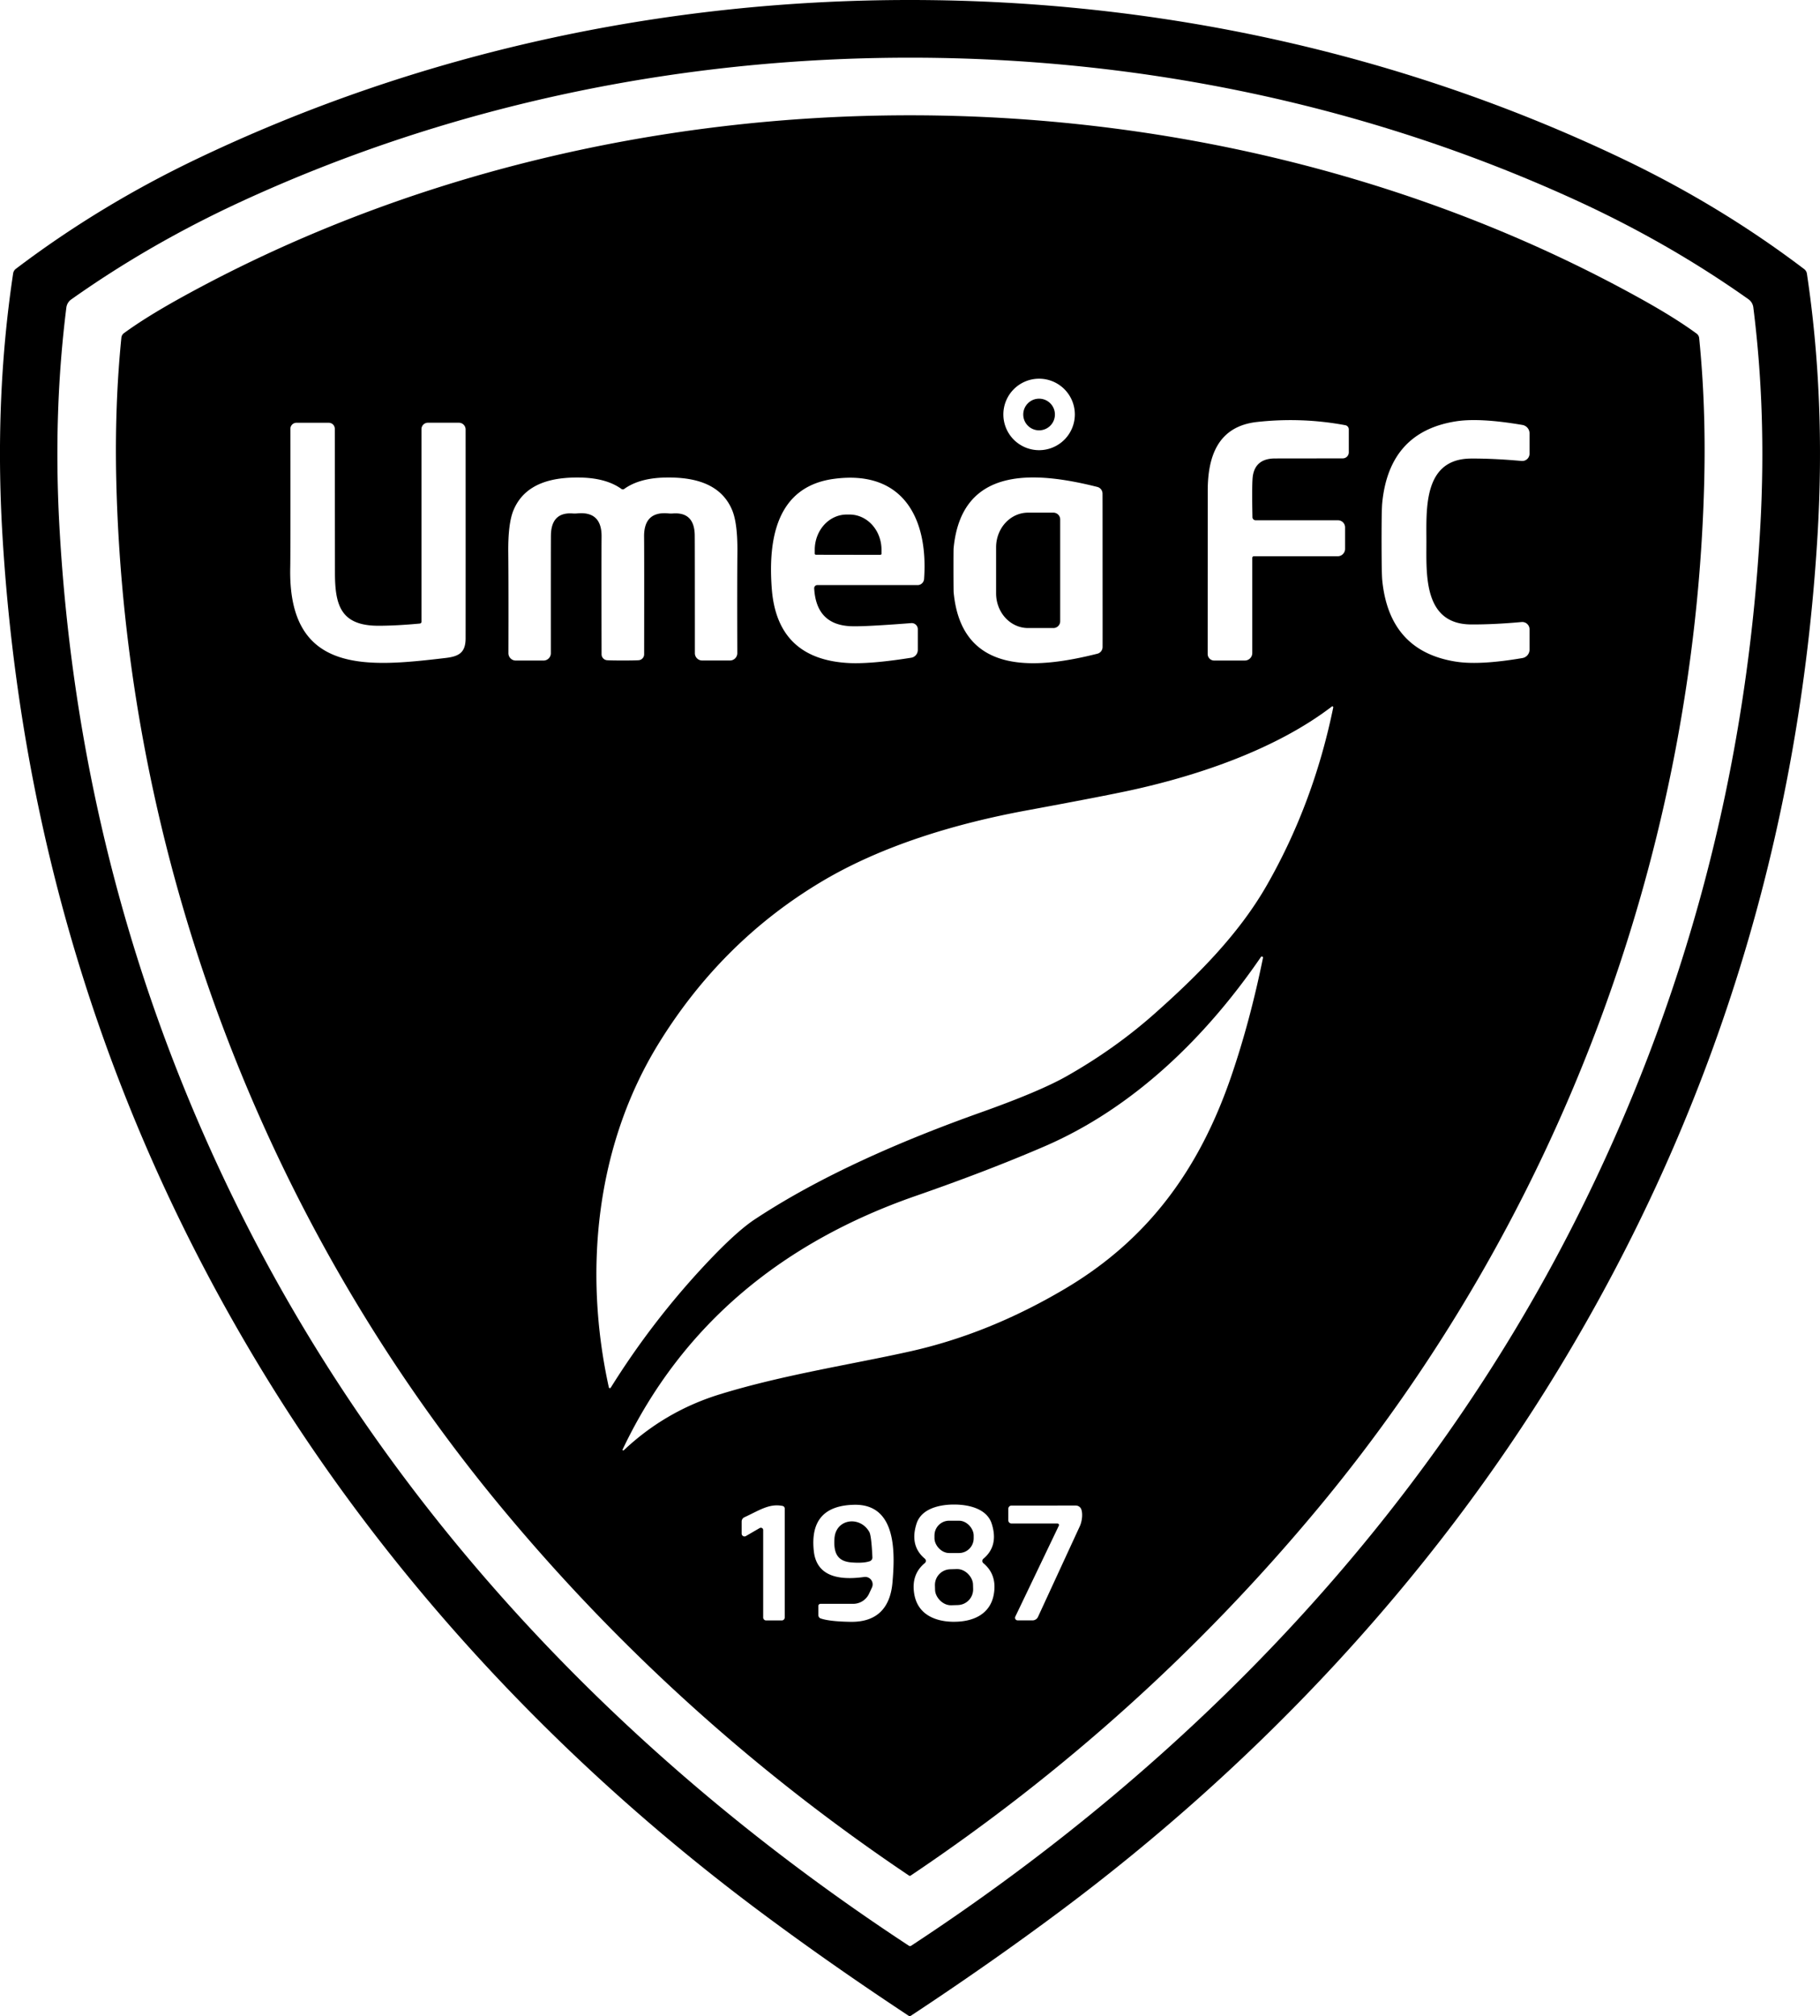 <?xml version="1.0" encoding="UTF-8" standalone="no"?>
<!-- Created with Inkscape (http://www.inkscape.org/) -->

<svg
   width="102.159mm"
   height="113.16mm"
   viewBox="0 0 102.159 113.16"
   version="1.1"
   id="svg1"
   xml:space="preserve"
   xmlns:inkscape="http://www.inkscape.org/namespaces/inkscape"
   xmlns:sodipodi="http://sodipodi.sourceforge.net/DTD/sodipodi-0.dtd"
   xmlns="http://www.w3.org/2000/svg"
   xmlns:svg="http://www.w3.org/2000/svg"><sodipodi:namedview
     id="namedview1"
     pagecolor="#ffffff"
     bordercolor="#000000"
     borderopacity="0.25"
     inkscape:showpageshadow="2"
     inkscape:pageopacity="0.0"
     inkscape:pagecheckerboard="0"
     inkscape:deskcolor="#d1d1d1"
     inkscape:document-units="mm" /><defs
     id="defs1" /><g
     inkscape:label="Layer 1"
     inkscape:groupmode="layer"
     id="layer1"
     transform="translate(340.293,-111.363)"><g
       id="g1"
       transform="translate(-169.583,4.536)"
       style="fill:#000000"><path
         fill="#cfd48a"
         d="m -119.627,106.827 c 13.872,0.003 27.548,2.961 40.034,8.932 q 5.474,2.619 10.152,6.17 a 0.394,0.4 13.9 0 1 0.156,0.262 q 1.05,7.001 0.598,14.642 -1.513,25.429 -14.579,46.908 c -7.168,11.782 -16.838,22.069 -27.911,30.337 q -3.937,2.94 -8.398,5.882 -0.04,0.026 -0.069,0.026 -0.032,0 -0.071,-0.026 -4.461,-2.945 -8.395,-5.884 c -11.07,-8.271 -20.738,-18.561 -27.903,-30.345 q -13.057,-21.484 -14.563,-46.913 -0.45,-7.641 0.603,-14.642 a 0.4,0.394 76.1 0 1 0.156,-0.262 q 4.678,-3.548 10.152,-6.165 c 12.488,-5.969 26.167,-8.924 40.037,-8.922 z m -0.003,109.225 q 0.04,0 0.064,-0.016 c 15.669,-10.282 28.802,-23.929 37.269,-40.672 q 9.284,-18.352 10.403,-39.132 0.339,-6.305 -0.4,-12.155 a 0.659,0.664 13.9 0 0 -0.27,-0.452 q -4.429,-3.138 -9.575,-5.509 c -11.74,-5.4 -24.559,-8.054 -37.502,-8.051 -12.943,0 -25.762,2.656 -37.499,8.062 q -5.146,2.371 -9.575,5.509 a 0.664,0.659 76 0 0 -0.27,0.452 q -0.736,5.85 -0.397,12.155 1.124,20.78 10.411,39.129 c 8.472,16.74 21.609,30.385 37.28,40.664 q 0.024,0.016 0.061,0.016 z"
         id="path22"
         style="fill:#000000;stroke-width:0.265" /><path
         fill="#4d95b2"
         d="m -119.609,113.298 c 14.208,0.003 28.556,3.392 40.984,10.29 q 1.955,1.085 3.151,1.966 a 0.355,0.352 15.5 0 1 0.14,0.246 q 0.384,3.802 0.286,7.98 c -0.503,21.074 -8.268,41.606 -21.746,57.782 q -9.877,11.856 -22.783,20.524 -0.042,0.029 -0.061,0.029 -0.018,0 -0.064,-0.029 -12.901,-8.676 -22.77,-20.537 c -13.467,-16.185 -21.222,-36.722 -21.712,-57.796 q -0.095,-4.178 0.288,-7.98 a 0.352,0.355 74.5 0 1 0.143,-0.246 q 1.196,-0.878 3.151,-1.963 c 12.433,-6.89 26.784,-10.271 40.992,-10.266 z m 9.231,16.79 a 2.006,2.006 0 0 0 -2.006,-2.006 2.006,2.006 0 0 0 -2.006,2.006 2.006,2.006 0 0 0 2.006,2.006 2.006,2.006 0 0 0 2.006,-2.006 z m 9.97,5.765 q -0.04,-1.931 0.024,-2.328 0.159,-0.968 1.251,-0.966 0.532,0 3.797,-0.005 a 0.339,0.339 0 0 0 0.336,-0.339 v -1.289 a 0.238,0.238 0 0 0 -0.193,-0.233 q -2.45,-0.458 -4.95,-0.183 c -2.204,0.241 -2.775,1.934 -2.775,3.866 q 0,1.871 -0.003,9.16 a 0.365,0.365 0 0 0 0.365,0.365 h 1.717 a 0.421,0.421 0 0 0 0.421,-0.421 v -5.342 a 0.09,0.09 0 0 1 0.09,-0.09 h 4.704 a 0.415,0.415 0 0 0 0.415,-0.415 v -1.204 a 0.397,0.4 0 0 0 -0.397,-0.4 h -4.62 a 0.18,0.183 89.6 0 1 -0.183,-0.177 z m 7.247,1.368 q 0.003,1.799 0.037,2.159 0.389,4.003 4.149,4.585 1.323,0.206 3.723,-0.204 a 0.479,0.479 0 0 0 0.397,-0.471 v -1.143 a 0.41,0.41 0 0 0 -0.447,-0.407 q -1.585,0.143 -2.842,0.135 c -2.678,-0.018 -2.5,-2.82 -2.5,-4.654 0,-1.834 -0.18,-4.638 2.5,-4.657 q 1.257,-0.008 2.842,0.135 a 0.41,0.41 0 0 0 0.447,-0.407 v -1.143 a 0.479,0.479 0 0 0 -0.4,-0.471 q -2.4,-0.41 -3.723,-0.204 -3.757,0.585 -4.146,4.585 -0.037,0.362 -0.037,2.162 z m -53.978,4.604 q -1.315,0.122 -2.312,0.124 c -2.154,0.005 -2.458,-1.172 -2.458,-3.008 q -0.005,-4.683 -0.008,-8.046 a 0.336,0.339 0 0 0 -0.336,-0.339 h -1.818 a 0.339,0.341 0 0 0 -0.339,0.341 q 0.008,7.072 -0.008,7.779 c -0.132,6.046 4.355,5.596 8.729,5.08 0.759,-0.09 1.114,-0.312 1.114,-1.109 q 0.003,-3.167 0,-11.716 a 0.378,0.378 0 0 0 -0.378,-0.378 h -1.738 a 0.362,0.362 0 0 0 -0.362,0.362 v 10.814 a 0.095,0.098 86.4 0 1 -0.085,0.095 z m 11.39,2.074 q 0.648,0 0.884,-0.016 a 0.333,0.333 0 0 0 0.312,-0.331 q 0.008,-5.495 -0.003,-6.601 -0.016,-1.445 1.376,-1.307 a 1.41,1.394 45.3 0 0 0.228,0.003 q 1.199,-0.095 1.238,1.177 0.008,0.288 0.008,6.662 a 0.413,0.41 0.2 0 0 0.413,0.413 h 1.556 a 0.413,0.413 0 0 0 0.413,-0.415 q -0.013,-3.892 0.005,-5.636 0.018,-1.654 -0.299,-2.402 c -0.635,-1.498 -2.175,-1.852 -3.773,-1.815 q -1.458,0.032 -2.305,0.656 a 0.045,0.003 0.9 0 1 -0.037,0.003 q -0.008,0 -0.018,0 -0.008,0 -0.016,0 a 0.003,0.045 89.1 0 1 -0.037,-0.003 q -0.849,-0.624 -2.307,-0.656 c -1.598,-0.034 -3.135,0.32 -3.77,1.818 q -0.318,0.749 -0.299,2.402 0.018,1.744 0.008,5.636 a 0.413,0.413 0 0 0 0.413,0.415 h 1.556 a 0.41,0.413 89.8 0 0 0.413,-0.413 q -0.003,-6.374 0.005,-6.662 0.04,-1.273 1.238,-1.18 a 1.394,1.41 44.6 0 0 0.228,-0.003 q 1.392,-0.138 1.376,1.307 -0.011,1.106 0,6.601 a 0.333,0.333 0 0 0 0.312,0.331 q 0.233,0.016 0.884,0.016 z m 10.919,-4.233 h 5.625 a 0.365,0.368 2 0 0 0.365,-0.341 c 0.241,-3.384 -1.169,-6.141 -5.054,-5.622 -3.26,0.434 -3.702,3.44 -3.495,6.167 q 0.299,3.924 4.247,4.167 1.246,0.077 3.58,-0.294 a 0.442,0.439 85.6 0 0 0.37,-0.437 v -1.162 a 0.344,0.344 0 0 0 -0.37,-0.344 q -2.712,0.212 -3.44,0.172 -1.892,-0.103 -2.006,-2.119 a 0.177,0.177 0 0 1 0.177,-0.188 z m 7.639,-0.828 q 0.003,1.151 0.011,1.236 c 0.442,4.715 4.686,4.294 8.065,3.445 a 0.389,0.389 0 0 0 0.294,-0.373 q 0.003,-0.138 0,-4.307 0,-4.17 -0.003,-4.307 a 0.389,0.389 0 0 0 -0.294,-0.376 c -3.379,-0.847 -7.623,-1.265 -8.065,3.45 q -0.008,0.085 -0.008,1.233 z m 21.233,7.649 c -3.093,2.365 -7.387,3.842 -11.247,4.688 q -1.564,0.341 -5.876,1.138 c -3.948,0.728 -8.096,1.961 -11.501,3.99 q -5.636,3.36 -9.178,9.128 c -3.519,5.734 -4.202,12.774 -2.775,19.262 a 0.058,0.058 0 0 0 0.108,0.018 q 2.318,-3.717 5.31,-6.914 1.72,-1.836 2.77,-2.529 c 3.744,-2.477 8.348,-4.458 12.711,-6.011 q 3.305,-1.177 4.813,-2.035 2.699,-1.532 4.908,-3.49 c 2.529,-2.241 4.776,-4.532 6.313,-7.218 q 2.622,-4.585 3.728,-9.977 a 0.05,0.05 0 0 0 -0.082,-0.05 z m -39.74,41.741 q 2.326,-2.196 5.387,-3.141 c 3.572,-1.101 7.419,-1.68 10.684,-2.41 q 4.466,-0.997 8.755,-3.551 c 4.643,-2.765 7.498,-6.707 9.274,-11.893 q 1.053,-3.072 1.781,-6.644 a 0.064,0.064 0 0 0 -0.116,-0.048 c -3.056,4.458 -7.12,8.459 -12.147,10.628 q -3.201,1.381 -7.258,2.791 c -7.34,2.556 -13.052,7.125 -16.423,14.221 a 0.04,0.04 0 0 0 0.064,0.045 z m 13.764,8.059 a 0.987,0.982 12.7 0 1 -0.889,0.558 h -1.834 a 0.116,0.116 0 0 0 -0.116,0.116 v 0.521 a 0.196,0.196 0 0 0 0.132,0.185 q 0.508,0.172 1.691,0.188 c 1.455,0.018 2.212,-0.773 2.336,-2.212 0.135,-1.569 0.273,-4.395 -2.13,-4.358 q -2.561,0.042 -2.286,2.598 0.196,1.823 2.828,1.455 a 0.418,0.418 0 0 1 0.434,0.595 z m 4.773,1.564 c 1.064,0.003 2.04,-0.413 2.236,-1.55 q 0.188,-1.095 -0.59,-1.741 a 0.159,0.159 0 0 1 0,-0.243 q 0.868,-0.722 0.474,-1.963 c -0.275,-0.87 -1.328,-1.082 -2.109,-1.082 -0.783,-0.003 -1.836,0.206 -2.114,1.074 q -0.397,1.241 0.468,1.966 a 0.159,0.159 0 0 1 0,0.243 q -0.781,0.643 -0.595,1.741 c 0.191,1.138 1.167,1.556 2.23,1.556 z m -11.681,-4.81 0.775,-0.45 a 0.13,0.132 75.2 0 1 0.196,0.114 v 4.908 a 0.164,0.164 0 0 0 0.164,0.164 h 0.878 a 0.167,0.167 0 0 0 0.167,-0.167 v -6.109 a 0.153,0.153 0 0 0 -0.124,-0.151 c -0.751,-0.148 -1.299,0.249 -2.138,0.635 a 0.265,0.262 78.2 0 0 -0.156,0.241 v 0.677 a 0.159,0.159 0 0 0 0.238,0.138 z m 16.089,4.733 a 0.339,0.336 12.2 0 0 0.307,-0.196 q 2.315,-5.019 2.334,-5.059 c 0.143,-0.294 0.188,-0.73 0.098,-0.974 a 0.331,0.333 80 0 0 -0.312,-0.217 l -3.609,0.003 a 0.177,0.177 0 0 0 -0.177,0.177 v 0.651 a 0.177,0.177 0 0 0 0.177,0.177 h 2.582 a 0.085,0.087 13.1 0 1 0.077,0.124 l -2.445,5.106 a 0.143,0.146 12.7 0 0 0.13,0.206 z"
         id="path24"
         style="fill:#000000;stroke-width:0.265" /><circle
         fill="#4d95b2"
         cx="-112.385"
         cy="130.092"
         r="0.889"
         id="circle25"
         style="fill:#000000;stroke-width:0.265" /><path
         fill="#4d95b2"
         d="m -111.2,141.696 a 0.381,0.381 0 0 1 -0.381,0.381 h -1.426 a 1.791,1.947 0 0 1 -1.791,-1.947 v -2.582 a 1.791,1.947 0 0 1 1.791,-1.947 h 1.426 a 0.381,0.381 0 0 1 0.381,0.381 z"
         id="path32"
         style="fill:#000000;stroke-width:0.265" /><path
         fill="#4d95b2"
         d="m -124.911,137.963 a 0.066,0.066 0 0 1 -0.066,-0.066 v -0.214 a 1.791,1.979 0.1 0 1 1.797,-1.976 h 0.164 a 1.791,1.979 0.1 0 1 1.786,1.982 v 0.214 a 0.066,0.066 0 0 1 -0.066,0.066 z"
         id="path33"
         style="fill:#000000;stroke-width:0.265" /><rect
         fill="#4d95b2"
         x="-118.257"
         y="192.179"
         width="2.201"
         height="1.815"
         rx="0.825"
         id="rect39"
         style="fill:#000000;stroke-width:0.265" /><path
         fill="#4d95b2"
         d="m -121.892,194.454 q -0.36,0.122 -1.037,0.066 c -0.818,-0.069 -0.99,-0.579 -0.942,-1.339 0.069,-1.119 1.434,-1.291 1.955,-0.373 q 0.119,0.209 0.175,1.429 a 0.222,0.222 0 0 1 -0.151,0.217 z"
         id="path40"
         style="fill:#000000;stroke-width:0.265" /><rect
         fill="#4d95b2"
         x="-123.988"
         y="191.337"
         transform="rotate(-1.7)"
         width="2.138"
         height="2.021"
         rx="0.881"
         id="rect40"
         style="fill:#000000;stroke-width:0.265" /></g></g></svg>

